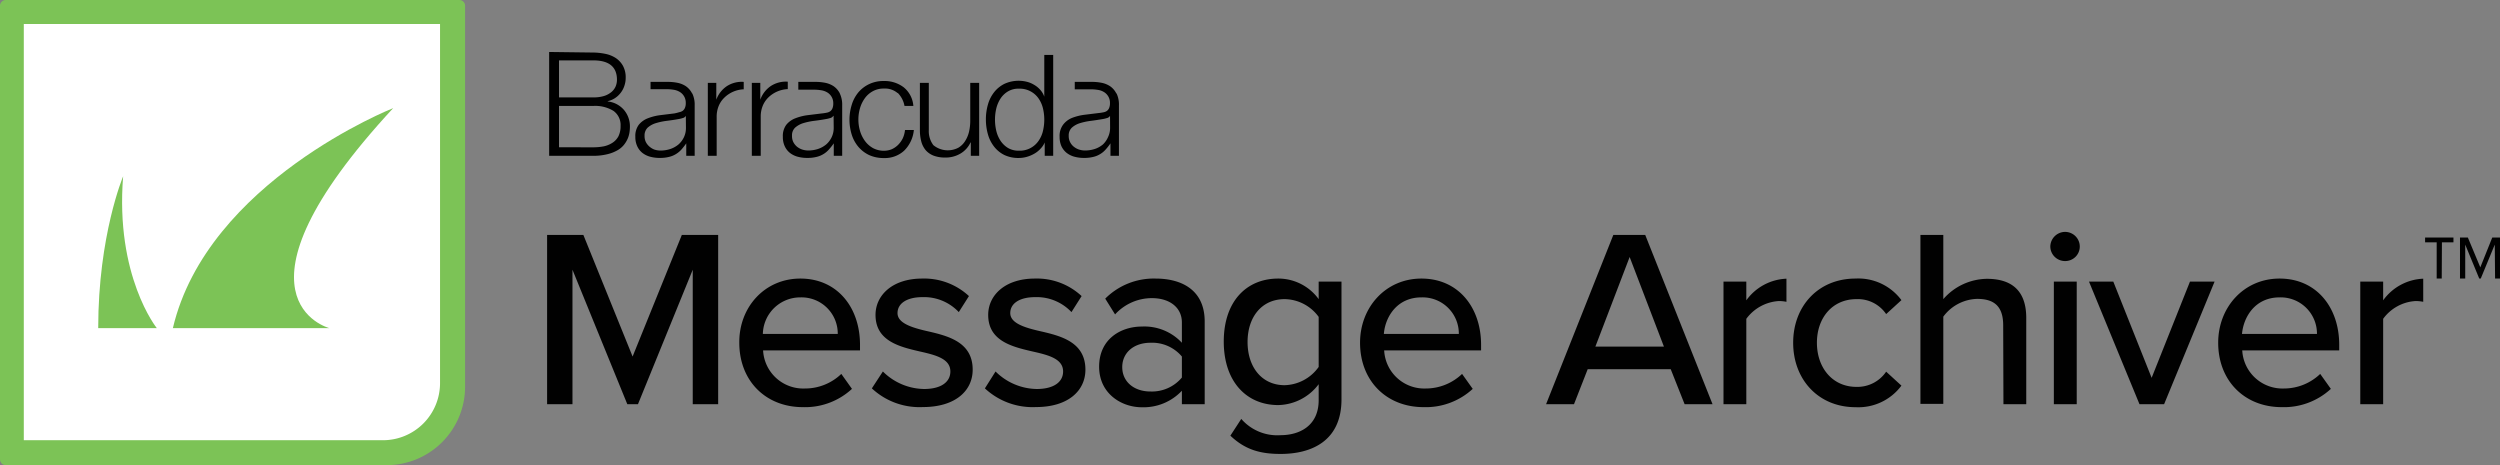 <svg xmlns="http://www.w3.org/2000/svg" viewBox="0 0 401.16 74.64"><rect x="0" y="0" width="401.16" height="74.64" fill="#808080" stroke="none"/><defs><style>.cls-1{fill:#010101;}.cls-2{fill:#7cc356;}.cls-3{fill:#fff;}</style></defs><g id="Layer_2" data-name="Layer 2"><g id="Layer_6" data-name="Layer 6"><path d="M122,13.3V16h0a4.45,4.45,0,0,1,1.68-2.19,4.4,4.4,0,0,1,2.73-.7v1.19a4.76,4.76,0,0,0-3.14,1.36,4,4,0,0,0-.89,1.35,4.52,4.52,0,0,0-.31,1.71V25h-1.43V13.3Zm-8.42,0V25H115V18.75a4.52,4.52,0,0,1,.31-1.71,3.9,3.9,0,0,1,.9-1.35,4.71,4.71,0,0,1,3.13-1.36V13.14a4.4,4.4,0,0,0-2.73.7A4.45,4.45,0,0,0,114.94,16h0V13.3Zm30.47,1.6A4,4,0,0,1,145.14,17h1.42A4.24,4.24,0,0,0,145,14a5.06,5.06,0,0,0-3.17-1,5.29,5.29,0,0,0-2.37.5,5.17,5.17,0,0,0-1.73,1.33,5.71,5.71,0,0,0-1.06,2,8.08,8.08,0,0,0,0,4.77,5.66,5.66,0,0,0,1.06,1.95,5.17,5.17,0,0,0,1.73,1.33,5.57,5.57,0,0,0,2.37.48,4.56,4.56,0,0,0,3.25-1.18,5.35,5.35,0,0,0,1.56-3.32h-1.42a4.21,4.21,0,0,1-.36,1.34,4,4,0,0,1-.75,1.05,3.5,3.5,0,0,1-1,.69,3.27,3.27,0,0,1-1.24.25,3.67,3.67,0,0,1-1.79-.43,4.09,4.09,0,0,1-1.28-1.13A5.28,5.28,0,0,1,138,21a6.5,6.5,0,0,1,0-3.64,5.22,5.22,0,0,1,.77-1.59,3.86,3.86,0,0,1,1.28-1.13,3.57,3.57,0,0,1,1.79-.43,3.12,3.12,0,0,1,2.21.74M157.12,25V13.3h-1.43v6.13a7.78,7.78,0,0,1-.2,1.73,4.82,4.82,0,0,1-.64,1.5,3.19,3.19,0,0,1-1.08,1.05,3.65,3.65,0,0,1-4-.42,3.73,3.73,0,0,1-.73-2.4V13.3h-1.43v7.57a7,7,0,0,0,.23,1.86,3.62,3.62,0,0,0,.71,1.38,3.27,3.27,0,0,0,1.27.87,5.18,5.18,0,0,0,1.88.3,4.63,4.63,0,0,0,2.39-.62,4,4,0,0,0,1.64-1.8h.05V25ZM169,25V8.82h-1.43v6.69h0a3.27,3.27,0,0,0-.65-1.1,3.94,3.94,0,0,0-1-.81,4.07,4.07,0,0,0-1.16-.48,5.47,5.47,0,0,0-3.6.34,4.87,4.87,0,0,0-1.64,1.34,5.67,5.67,0,0,0-1,2,8.62,8.62,0,0,0-.32,2.36,8.75,8.75,0,0,0,.32,2.37,5.63,5.63,0,0,0,1,2,4.75,4.75,0,0,0,1.64,1.34,5.25,5.25,0,0,0,2.32.48,4.76,4.76,0,0,0,1.28-.18,5.17,5.17,0,0,0,1.21-.51,4,4,0,0,0,1-.8,3.25,3.25,0,0,0,.67-1h0V25Zm-9.13-4a7.82,7.82,0,0,1,0-3.6,5.16,5.16,0,0,1,.68-1.59,3.7,3.7,0,0,1,1.19-1.14,3.22,3.22,0,0,1,1.74-.44,3.67,3.67,0,0,1,3.18,1.58,4.76,4.76,0,0,1,.7,1.59,7.82,7.82,0,0,1,0,3.6,4.59,4.59,0,0,1-.7,1.59,3.65,3.65,0,0,1-3.18,1.59,3.31,3.31,0,0,1-1.74-.44,3.84,3.84,0,0,1-1.19-1.15,5,5,0,0,1-.68-1.59M134.76,15a4.18,4.18,0,0,1,.38,1.91V25h-1.35v-2h0a9.59,9.59,0,0,1-.79,1,3.6,3.6,0,0,1-.88.73,3.69,3.69,0,0,1-1.11.45,5.78,5.78,0,0,1-1.48.16,5.7,5.7,0,0,1-1.52-.19,3.47,3.47,0,0,1-1.25-.61,2.91,2.91,0,0,1-.83-1.06,3.45,3.45,0,0,1-.31-1.53,3,3,0,0,1,.54-1.91,3.44,3.44,0,0,1,1.44-1.05,8.32,8.32,0,0,1,2-.51l2.28-.28a7,7,0,0,0,.79-.12,1.35,1.35,0,0,0,.56-.23,1.12,1.12,0,0,0,.35-.47,2,2,0,0,0,.13-.77,2,2,0,0,0-.9-1.74,2.7,2.7,0,0,0-1-.38,7.44,7.44,0,0,0-1.19-.1H128.1V13.14h2.83a7.91,7.91,0,0,1,1.45.14,3.81,3.81,0,0,1,1.38.55,3.13,3.13,0,0,1,1,1.15m-1,3.61h-.05a.77.77,0,0,1-.52.36,4.64,4.64,0,0,1-.68.16c-.6.11-1.22.2-1.86.28a10.69,10.69,0,0,0-1.76.37,3.54,3.54,0,0,0-1.3.72,1.69,1.69,0,0,0-.5,1.32,2.12,2.12,0,0,0,.21,1,2.4,2.4,0,0,0,.58.73,2.69,2.69,0,0,0,.83.46,3.24,3.24,0,0,0,1,.16,5.09,5.09,0,0,0,1.56-.25,4.11,4.11,0,0,0,1.3-.72,3.6,3.6,0,0,0,.88-1.16,3.45,3.45,0,0,0,.33-1.54ZM111.09,15a4.18,4.18,0,0,1,.38,1.91V25h-1.35v-2h0a11.1,11.1,0,0,1-.78,1,3.85,3.85,0,0,1-.89.73,3.69,3.69,0,0,1-1.11.45,5.78,5.78,0,0,1-1.48.16,5.7,5.7,0,0,1-1.52-.19,3.47,3.47,0,0,1-1.25-.61,2.91,2.91,0,0,1-.83-1.06,3.45,3.45,0,0,1-.31-1.53,3,3,0,0,1,.54-1.91,3.44,3.44,0,0,1,1.44-1.05,8.32,8.32,0,0,1,2-.51l2.28-.28A7,7,0,0,0,109,18a1.35,1.35,0,0,0,.56-.23,1.12,1.12,0,0,0,.35-.47,1.84,1.84,0,0,0,.13-.77,2,2,0,0,0-.9-1.74,2.7,2.7,0,0,0-1-.38,7.34,7.34,0,0,0-1.19-.1h-2.56V13.14h2.83a7.83,7.83,0,0,1,1.45.14,3.74,3.74,0,0,1,1.38.55,3.13,3.13,0,0,1,1,1.15m-1,3.61h0a.77.77,0,0,1-.52.36,4.36,4.36,0,0,1-.68.16c-.6.11-1.22.2-1.86.28a10.35,10.35,0,0,0-1.75.37,3.51,3.51,0,0,0-1.31.72,1.73,1.73,0,0,0-.5,1.32,2.12,2.12,0,0,0,.21,1,2.4,2.4,0,0,0,.58.73A2.69,2.69,0,0,0,105,24a3.24,3.24,0,0,0,1,.16,5.09,5.09,0,0,0,1.56-.25,4.11,4.11,0,0,0,1.3-.72,3.6,3.6,0,0,0,.88-1.16,3.45,3.45,0,0,0,.33-1.54ZM179.17,15a4.18,4.18,0,0,1,.38,1.91V25h-1.36v-2h0a8.39,8.39,0,0,1-.78,1,3.6,3.6,0,0,1-.88.73,3.69,3.69,0,0,1-1.11.45,5.83,5.83,0,0,1-1.48.16,5.7,5.7,0,0,1-1.52-.19,3.47,3.47,0,0,1-1.25-.61,3,3,0,0,1-.84-1.06,3.6,3.6,0,0,1-.3-1.53,3,3,0,0,1,.54-1.91A3.37,3.37,0,0,1,172,18.93a8.32,8.32,0,0,1,2-.51l2.27-.28a6.67,6.67,0,0,0,.79-.12,1.34,1.34,0,0,0,.57-.23,1.12,1.12,0,0,0,.35-.47,2,2,0,0,0,.13-.77,2,2,0,0,0-.9-1.74,2.53,2.53,0,0,0-1-.38,7.44,7.44,0,0,0-1.19-.1h-2.56V13.14h2.83a7.91,7.91,0,0,1,1.45.14,3.81,3.81,0,0,1,1.38.55,3.05,3.05,0,0,1,1,1.15m-1,3.61h0a.8.8,0,0,1-.52.36,4.64,4.64,0,0,1-.68.16c-.6.1-1.22.2-1.86.28a10.69,10.69,0,0,0-1.76.37,3.46,3.46,0,0,0-1.3.72,1.7,1.7,0,0,0-.51,1.32,2.12,2.12,0,0,0,.22,1,2.22,2.22,0,0,0,.57.72,2.67,2.67,0,0,0,.84.47,3.23,3.23,0,0,0,1,.16,5.11,5.11,0,0,0,1.57-.25,3.94,3.94,0,0,0,1.3-.73A3.6,3.6,0,0,0,177.8,22a3.45,3.45,0,0,0,.33-1.54Zm-90-10.25V25h7a9.26,9.26,0,0,0,2.32-.25,6.16,6.16,0,0,0,1.63-.63,3.61,3.61,0,0,0,1.06-.89,4.43,4.43,0,0,0,.6-1,4.1,4.1,0,0,0,.28-1,6.2,6.2,0,0,0,.07-.9,4.08,4.08,0,0,0-1-2.74,4,4,0,0,0-2.56-1.31v-.05a3.38,3.38,0,0,0,1.17-.49,3.67,3.67,0,0,0,.91-.85,3.63,3.63,0,0,0,.59-1.12,3.87,3.87,0,0,0,.21-1.26,3.85,3.85,0,0,0-.44-1.95,3.63,3.63,0,0,0-1.17-1.26,4.82,4.82,0,0,0-1.71-.67,10.07,10.07,0,0,0-2-.2Zm1.58,7.29V9.69H95.2Q99,9.69,99,12.81a2.74,2.74,0,0,1-.23,1.1,2.49,2.49,0,0,1-.7.89,3.41,3.41,0,0,1-1.17.61,5.68,5.68,0,0,1-1.65.22Zm0,8V17H95.2a5.61,5.61,0,0,1,3.25.8,2.78,2.78,0,0,1,1.13,2.41,3.59,3.59,0,0,1-.35,1.67,2.8,2.8,0,0,1-1,1.06,4.09,4.09,0,0,1-1.39.55,9.05,9.05,0,0,1-1.68.15Z"/><path class="cls-1" d="M111.16,43.28l-8.79,21.58h-1.71l-8.8-21.58V64.86H87.79V37.7h5.82l7.9,19.51,7.9-19.51h5.83V64.86h-4.08Z"/><path class="cls-1" d="M128.43,44.7c5.91,0,9.57,4.61,9.57,10.63v.9H122.45a6.45,6.45,0,0,0,6.68,6.11A8.4,8.4,0,0,0,135,60l1.71,2.4a11.08,11.08,0,0,1-7.9,2.93c-5.87,0-10.18-4.15-10.18-10.34C118.58,49.31,122.69,44.7,128.43,44.7Zm-6,8.88h12a5.81,5.81,0,0,0-6-5.86A6,6,0,0,0,122.41,53.58Z"/><path class="cls-1" d="M141.67,59.61a9.55,9.55,0,0,0,6.6,2.81c2.77,0,4.23-1.14,4.23-2.81,0-2-2.24-2.61-4.76-3.18-3.34-.77-7.25-1.67-7.25-5.9,0-3.14,2.69-5.83,7.49-5.83a10.54,10.54,0,0,1,7.5,2.81l-1.63,2.57a7.65,7.65,0,0,0-5.83-2.4c-2.48,0-4,1-4,2.56s2.12,2.28,4.56,2.85c3.42.78,7.5,1.71,7.5,6.23,0,3.38-2.77,6-8,6a11.2,11.2,0,0,1-8.18-3Z"/><path class="cls-1" d="M159.75,59.61a9.57,9.57,0,0,0,6.6,2.81c2.77,0,4.24-1.14,4.24-2.81,0-2-2.24-2.61-4.77-3.18-3.34-.77-7.25-1.67-7.25-5.9,0-3.14,2.69-5.83,7.49-5.83a10.52,10.52,0,0,1,7.5,2.81l-1.63,2.57a7.65,7.65,0,0,0-5.82-2.4c-2.49,0-4,1-4,2.56s2.12,2.28,4.57,2.85c3.42.78,7.49,1.71,7.49,6.23,0,3.38-2.77,6-7.94,6a11.23,11.23,0,0,1-8.19-3Z"/><path class="cls-1" d="M189.65,62.7a8.45,8.45,0,0,1-6.44,2.65c-3.26,0-6.84-2.2-6.84-6.51,0-4.48,3.54-6.44,6.84-6.44A8.22,8.22,0,0,1,189.65,55V51.75c0-2.44-2-3.91-4.81-3.91a8,8,0,0,0-5.91,2.61l-1.58-2.53a11,11,0,0,1,8.06-3.22c4.28,0,7.9,1.88,7.9,6.89V64.86h-3.66Zm0-5.49A6.23,6.23,0,0,0,184.6,55c-2.65,0-4.52,1.58-4.52,3.91s1.87,3.91,4.52,3.91a6.26,6.26,0,0,0,5.05-2.24Z"/><path class="cls-1" d="M199.18,67.22a7.65,7.65,0,0,0,6.31,2.61c3,0,6.11-1.47,6.11-5.62V61.65A8.31,8.31,0,0,1,205.12,65c-5.09,0-8.75-3.75-8.75-10.19S200,44.7,205.12,44.7A8,8,0,0,1,211.6,48V45.19h3.66v18.9c0,6.76-4.92,8.75-9.77,8.75-3.3,0-5.7-.69-8.06-2.93ZM211.6,50.85A6.86,6.86,0,0,0,206.14,48c-3.66,0-5.95,2.85-5.95,6.88s2.29,6.93,5.95,6.93a6.92,6.92,0,0,0,5.46-2.93Z"/><path class="cls-1" d="M228.09,44.7c5.91,0,9.57,4.61,9.57,10.63v.9H222.11a6.44,6.44,0,0,0,6.67,6.11A8.41,8.41,0,0,0,234.61,60l1.71,2.4a11.1,11.1,0,0,1-7.9,2.93c-5.87,0-10.18-4.15-10.18-10.34C218.24,49.31,222.35,44.7,228.09,44.7Zm-6,8.88h12a5.81,5.81,0,0,0-6-5.86C224.14,47.72,222.27,50.89,222.06,53.58Z"/><path class="cls-1" d="M268.09,59.24H254.77l-2.2,5.62h-4.48L258.88,37.7H264l10.8,27.16h-4.48ZM256,55.62h11l-5.5-14.38Z"/><path class="cls-1" d="M276.56,45.19h3.66v3a8.36,8.36,0,0,1,6.44-3.47v3.71a5.92,5.92,0,0,0-1.26-.12,7,7,0,0,0-5.18,2.85V64.86h-3.66Z"/><path class="cls-1" d="M297.74,44.7a8.61,8.61,0,0,1,7.37,3.46l-2.45,2.24A5.49,5.49,0,0,0,297.9,48c-3.87,0-6.35,3-6.35,7s2.48,7.08,6.35,7.08a5.58,5.58,0,0,0,4.76-2.44l2.45,2.24a8.61,8.61,0,0,1-7.37,3.46c-5.95,0-10-4.44-10-10.34S291.79,44.7,297.74,44.7Z"/><path class="cls-1" d="M321.44,52.2c0-3.26-1.67-4.24-4.2-4.24a7,7,0,0,0-5.41,2.85v14h-3.67V37.7h3.67V48a9.44,9.44,0,0,1,7-3.26c4.2,0,6.31,2.12,6.31,6.27V64.86h-3.66Z"/><path class="cls-1" d="M329,39.57a2.39,2.39,0,0,1,2.37-2.36,2.36,2.36,0,0,1,2.36,2.36,2.33,2.33,0,0,1-2.36,2.32A2.36,2.36,0,0,1,329,39.57Zm.57,5.62h3.67V64.86h-3.67Z"/><path class="cls-1" d="M335.21,45.19h3.9l6.15,15.44,6.15-15.44h3.95l-8.1,19.67h-3.95Z"/><path class="cls-1" d="M365.79,44.7c5.91,0,9.57,4.61,9.57,10.63v.9H359.8a6.46,6.46,0,0,0,6.68,6.11A8.41,8.41,0,0,0,372.31,60l1.71,2.4a11.1,11.1,0,0,1-7.9,2.93c-5.87,0-10.18-4.15-10.18-10.34C355.94,49.31,360.05,44.7,365.79,44.7Zm-6,8.88h12a5.82,5.82,0,0,0-6-5.86C361.84,47.72,360,50.89,359.76,53.58Z"/><path class="cls-1" d="M378.74,45.19h3.67v3a8.34,8.34,0,0,1,6.43-3.47v3.71a5.79,5.79,0,0,0-1.26-.12,6.93,6.93,0,0,0-5.17,2.85V64.86h-3.67Z"/><path class="cls-1" d="M391.81,44.7H391V38.89h-1.86v-.78h4.55v.78h-1.85Zm8.51-5.45-2.25,5.45h-.24l-2.25-5.45V44.7h-.84V38.11H396L398,42.9l1.92-4.79h1.29V44.7h-.84Z"/><path class="cls-2" d="M.93,0H73.7a.93.93,0,0,1,.93.93V62A12.59,12.59,0,0,1,62,74.64H.93A.93.93,0,0,1,0,73.7V.93A.93.93,0,0,1,.93,0Z"/><path class="cls-3" d="M3.82,3.85H70.61a0,0,0,0,1,0,0V61.48a9.16,9.16,0,0,1-9.16,9.16H3.82a0,0,0,0,1,0,0V3.85A0,0,0,0,1,3.82,3.85Z"/><path class="cls-2" d="M25.16,52.65h-9.4c0-14.9,4-24.36,4-24.36C18.46,44.32,25.16,52.65,25.16,52.65Zm37.93-35.3S33.27,29.13,27.74,52.65h25.1S34.81,47.93,63.09,17.35Z"/></g></g></svg>